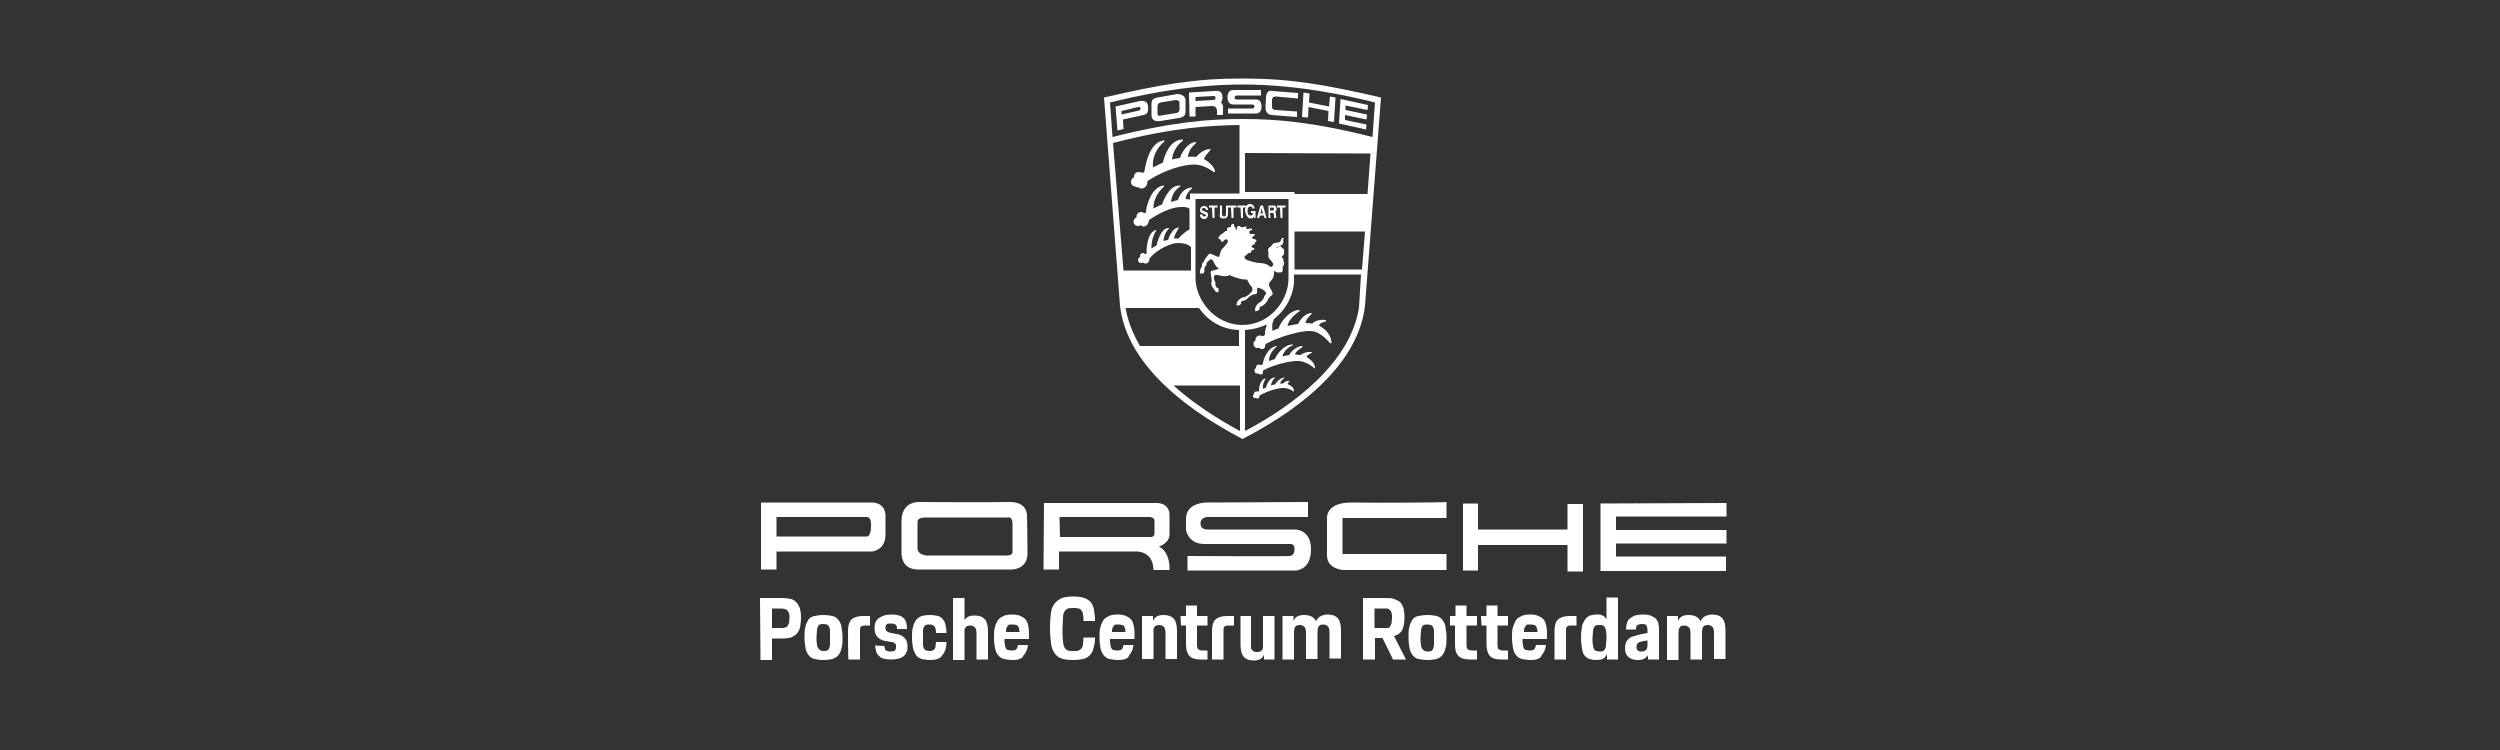 <?xml version="1.0" encoding="utf-8"?>
<!-- Generator: Adobe Illustrator 24.0.1, SVG Export Plug-In . SVG Version: 6.00 Build 0)  -->
<svg version="1.1" id="Layer_1" xmlns="http://www.w3.org/2000/svg" xmlns:xlink="http://www.w3.org/1999/xlink" x="0px" y="0px"
	 viewBox="0 0 500 150" style="enable-background:new 0 0 500 150;" xml:space="preserve">
<rect x="0" y="0" width="500" height="150" fill="#333333" stroke="none"/>
<style type="text/css">
	.st0{fill:#FFFFFF;}
	.st1{fill-rule:evenodd;clip-rule:evenodd;fill:#FFFFFF;}
</style>
<g>
	<g>
		<path class="st0" d="M320.1,100.7l0,13.5h25.1v-2.9h-22l0-2.6h22.1v-2.7h-22.1v-2.7l22.1,0v-2.7L320.1,100.7L320.1,100.7z
			 M292.6,100.7l0,13.4l3,0l0-5.1h17.9v5.3l3.1,0v-13.5h-3.1v5.1l-17.9,0l0-5.2L292.6,100.7L292.6,100.7z M211.9,103.4h17.9
			c1.1,0,1.1,0.7,1.1,0.7s0,1.6,0,2.5s-0.8,0.8-0.8,0.8h-18.1L211.9,103.4z M208.7,113.9h3.1v-3.6h15.3c0,0,3.5-0.3,3.6,3.7l3.2,0
			c0,0,0.3-3.4-2.1-4.7c0,0,2-0.6,2.1-2.3c0-1.7,0-4.3,0-4.3s-0.1-2.1-2.6-2.1c-2.5,0-22.5,0-22.5,0L208.7,113.9L208.7,113.9z
			 M155.3,103.4l18,0c0,0,1-0.2,0.9,1.8c0,2.3-0.9,2.1-0.9,2.1h-18L155.3,103.4L155.3,103.4z M152.2,100.5v13.4h3.1l0-3.6h19.1
			c0,0,2.7-0.2,2.7-3.4c0-2.9,0-3.9,0-3.9s0-2.5-2.8-2.5L152.2,100.5L152.2,100.5z M270.3,100.5c-5.1,0-4.9,3-4.9,3l0,7.6
			c0,2.7,3.2,2.9,3.2,2.9h20.7v-3.2l-20.8,0v-7.2l20.8,0l0-3.2C289.4,100.5,275.4,100.6,270.3,100.5 M183.5,109.6v-5.2
			c0,0-0.1-0.9,1.5-0.9l16.6,0c0,0,0.8-0.3,0.9,1.1c0,1.3,0,5.6,0,5.6s0.2,0.9-1.1,0.9h-16.1c0,0,0,0-0.1,0
			C184.9,111,183.5,110.9,183.5,109.6 M180.3,104.3v6.1c0,0-0.3,3.5,3.3,3.5c3.6,0,18.8,0,18.8,0s3,0,3.1-3.1c0-3-0.1-7.5-0.1-7.5
			s0.3-3-3.6-2.9s-17.9,0-17.9,0s-0.1,0-0.4,0C182.7,100.5,180.3,100.8,180.3,104.3 M242.3,100.5c0,0-5.1-0.5-5.1,3.3l0,2.2
			c0,0,0.4,2.8,3.7,2.8h17.1c0,0,1-0.1,0.9,1c0,1.1-0.5,1.3-0.9,1.4s-20.5,0-20.5,0v2.9h21.6c0,0,3.1,0,3.1-4.2s-3.3-4-3.4-4h-17.3
			c0,0-1.4,0.1-1.4-1.2c0-1.3,1.4-1.3,1.4-1.3l20.1,0l0-3L242.3,100.5z"/>
		<path class="st0" d="M152,119.6h4.5c0.6,0,1.2,0.1,1.7,0.2c0.4,0.1,0.9,0.4,1.1,0.7c0.3,0.3,0.5,0.7,0.7,1.2
			c0.1,0.5,0.2,1.1,0.2,1.8c0,0.8-0.1,1.4-0.2,2c-0.1,0.5-0.4,0.9-0.7,1.3c-0.3,0.3-0.7,0.5-1.1,0.7c-0.4,0.1-1,0.2-1.7,0.2h-2.1
			v4.3h-2.3L152,119.6L152,119.6z M154.4,121.7v3.9h1.8c0.3,0,0.6,0,0.8-0.1c0.2,0,0.4-0.1,0.5-0.3c0.1-0.1,0.2-0.4,0.3-0.6
			c0-0.3,0.1-0.6,0.1-1c0-0.4,0-0.7-0.1-0.9s-0.1-0.4-0.3-0.6c-0.1-0.1-0.3-0.2-0.5-0.3c-0.2,0-0.4-0.1-0.8-0.1L154.4,121.7
			L154.4,121.7z"/>
		<path class="st0" d="M164.7,132c-0.7,0-1.3-0.1-1.8-0.2c-0.5-0.1-0.9-0.4-1.2-0.8s-0.5-0.8-0.6-1.4c-0.1-0.6-0.2-1.3-0.2-2.1
			s0-1.6,0.2-2.2c0.1-0.6,0.4-1,0.6-1.4c0.3-0.4,0.7-0.6,1.2-0.7c0.5-0.1,1.1-0.2,1.8-0.2c0.7,0,1.3,0.1,1.8,0.2
			c0.5,0.1,0.9,0.4,1.2,0.8s0.5,0.8,0.6,1.4c0.1,0.6,0.2,1.3,0.2,2.1c0,0.9,0,1.6-0.2,2.1c-0.1,0.6-0.3,1-0.6,1.4
			c-0.3,0.4-0.7,0.6-1.2,0.8C166,131.9,165.4,132,164.7,132z M164.7,130.2c0.3,0,0.5,0,0.7-0.1c0.2,0,0.3-0.2,0.4-0.4
			c0.1-0.2,0.2-0.5,0.2-0.9c0-0.4,0-0.9,0-1.4c0-0.5,0-1,0-1.3s-0.1-0.6-0.2-0.8c-0.1-0.2-0.3-0.3-0.4-0.4c-0.2,0-0.4-0.1-0.7-0.1
			c-0.3,0-0.5,0-0.7,0.1c-0.2,0-0.3,0.2-0.4,0.4c-0.1,0.2-0.2,0.4-0.2,0.8s-0.1,0.8-0.1,1.3c0,0.6,0,1.1,0.1,1.4
			c0,0.4,0.1,0.6,0.2,0.8c0.1,0.2,0.3,0.3,0.4,0.4C164.2,130.2,164.4,130.2,164.7,130.2z"/>
		<path class="st0" d="M169.6,126.2c0-1,0.2-1.8,0.7-2.3c0.4-0.4,1.2-0.7,2.3-0.7h1.4v1.9H173c-0.4,0-0.6,0.1-0.8,0.2
			c-0.2,0.2-0.2,0.4-0.2,0.8v5.8h-2.3C169.6,131.8,169.6,126.2,169.6,126.2z"/>
		<path class="st0" d="M176.9,129.2c0,0.4,0.1,0.8,0.3,0.9c0.2,0.1,0.5,0.2,0.9,0.2c0.4,0,0.8-0.1,0.9-0.2c0.1-0.1,0.2-0.4,0.2-0.7
			c0-0.1,0-0.3,0-0.4c0-0.1-0.1-0.2-0.2-0.3s-0.2-0.1-0.3-0.2s-0.3-0.1-0.5-0.1l-1.1-0.2c-0.7-0.1-1.2-0.4-1.6-0.8
			c-0.4-0.4-0.6-1-0.6-1.8c0-0.9,0.3-1.6,0.9-2c0.6-0.4,1.3-0.7,2.4-0.7c1.2,0,2,0.2,2.5,0.7c0.5,0.4,0.7,1.2,0.7,2.2h-2
			c0-0.4-0.1-0.8-0.3-0.9c-0.2-0.1-0.4-0.2-0.9-0.2s-0.7,0-0.9,0.2s-0.2,0.3-0.2,0.7c0,0.3,0.1,0.5,0.2,0.6c0.1,0.1,0.4,0.3,0.9,0.4
			l1.1,0.2c0.8,0.1,1.3,0.4,1.7,0.9c0.4,0.4,0.5,1,0.5,1.7c0,0.4,0,0.7-0.2,1c-0.1,0.3-0.3,0.6-0.5,0.8c-0.3,0.2-0.6,0.4-1,0.5
			c-0.4,0.1-1,0.2-1.6,0.2c-0.7,0-1.2-0.1-1.6-0.2s-0.7-0.4-0.9-0.6c-0.2-0.2-0.4-0.5-0.5-0.9c-0.1-0.4-0.1-0.7-0.2-1.1L176.9,129.2
			L176.9,129.2z"/>
		<path class="st0" d="M186.1,132c-0.7,0-1.3-0.1-1.8-0.2c-0.4-0.2-0.9-0.4-1.1-0.8s-0.5-0.8-0.6-1.4c-0.1-0.6-0.2-1.3-0.2-2.1
			s0-1.5,0.2-2.1c0.1-0.6,0.4-1,0.6-1.4c0.3-0.4,0.7-0.6,1.1-0.8c0.4-0.1,1-0.2,1.7-0.2c0.6,0,1.2,0.1,1.6,0.2
			c0.4,0.1,0.8,0.4,1,0.7c0.3,0.3,0.4,0.7,0.5,1.1c0.1,0.4,0.2,1,0.2,1.6h-2.1c0-0.3,0-0.6-0.1-0.8c0-0.2-0.1-0.4-0.2-0.5
			c-0.1-0.1-0.2-0.2-0.4-0.3s-0.4-0.1-0.6-0.1c-0.3,0-0.5,0-0.7,0.1c-0.2,0-0.3,0.2-0.4,0.4c-0.1,0.2-0.2,0.4-0.2,0.8
			c0,0.4,0,0.8,0,1.3c0,0.6,0,1,0,1.4c0,0.4,0.1,0.6,0.2,0.8c0.1,0.2,0.2,0.3,0.4,0.4c0.2,0,0.4,0.1,0.7,0.1c0.2,0,0.4,0,0.6-0.1
			s0.3-0.1,0.4-0.3c0.1-0.1,0.2-0.3,0.2-0.5c0-0.2,0.1-0.5,0.1-0.9h2.1c0,1.3-0.4,2.2-0.9,2.7C188.1,131.7,187.2,132,186.1,132z"/>
		<path class="st0" d="M190.6,119.6h2.3v4.4c0.4-0.6,1-0.9,2-0.9c1,0,1.7,0.3,2.1,0.8c0.4,0.5,0.6,1.3,0.6,2.4v5.6h-2.3v-5.1
			c0-0.7-0.1-1.1-0.3-1.3s-0.5-0.4-0.9-0.4c-0.2,0-0.4,0-0.6,0.1c-0.1,0-0.3,0.1-0.4,0.3c-0.1,0.1-0.2,0.3-0.2,0.5
			c0,0.2,0,0.5,0,0.8v5.2h-2.3V119.6z"/>
		<path class="st0" d="M202.6,132c-0.7,0-1.3-0.1-1.8-0.2c-0.5-0.1-0.9-0.4-1.2-0.8c-0.3-0.4-0.5-0.8-0.6-1.4
			c-0.1-0.5-0.2-1.3-0.2-2.1s0-1.5,0.2-2.1c0.1-0.6,0.4-1,0.6-1.4c0.3-0.4,0.7-0.6,1.1-0.8s1-0.3,1.7-0.3c0.7,0,1.3,0.1,1.7,0.3
			c0.4,0.2,0.8,0.4,1.1,0.8c0.3,0.4,0.4,0.9,0.5,1.4c0.1,0.6,0.1,1.2,0.1,2v0.4h-4.9c0,0.5,0,0.9,0.1,1.2c0,0.3,0.1,0.5,0.2,0.7
			c0.1,0.2,0.3,0.3,0.4,0.3c0.2,0,0.4,0.1,0.7,0.1c0.4,0,0.8-0.1,0.9-0.2c0.2-0.1,0.3-0.4,0.4-0.9h2c-0.1,0.9-0.4,1.5-0.9,2.1
			C204.5,131.7,203.7,132,202.6,132z M202.5,124.9c-0.2,0-0.4,0-0.5,0c-0.2,0-0.3,0.1-0.4,0.2c-0.1,0.1-0.2,0.3-0.3,0.5
			c-0.1,0.2-0.1,0.5-0.1,0.8h2.7c0-0.6-0.2-1.1-0.4-1.3C203.3,125,203,124.9,202.5,124.9z"/>
		<path class="st0" d="M214.6,132c-0.9,0-1.8-0.1-2.3-0.3c-0.6-0.2-1.1-0.6-1.4-1.1c-0.4-0.5-0.6-1.2-0.7-2c-0.1-0.8-0.2-1.8-0.2-3
			c0-1.3,0.1-2.3,0.2-3.1c0.1-0.8,0.4-1.4,0.8-1.9c0.4-0.4,0.9-0.8,1.4-1c0.6-0.2,1.3-0.3,2.3-0.3c0.9,0,1.6,0.1,2.2,0.3
			c0.5,0.2,1,0.5,1.3,0.9c0.3,0.4,0.5,0.9,0.6,1.5c0.1,0.6,0.2,1.3,0.2,2.2h-2.3c0-0.5,0-0.9-0.1-1.3c0-0.4-0.2-0.6-0.3-0.8
			c-0.1-0.2-0.4-0.4-0.6-0.4c-0.3-0.1-0.6-0.1-0.9-0.1c-0.5,0-0.9,0-1.2,0.1c-0.3,0.1-0.5,0.3-0.7,0.6c-0.2,0.3-0.3,0.7-0.3,1.3
			c0,0.5-0.1,1.3-0.1,2.2c0,1,0,1.8,0.1,2.4c0,0.6,0.2,1,0.3,1.3c0.2,0.3,0.4,0.5,0.7,0.6c0.3,0.1,0.7,0.1,1.2,0.1
			c0.4,0,0.7,0,0.9-0.1c0.2-0.1,0.4-0.2,0.6-0.4c0.1-0.2,0.3-0.5,0.3-0.9s0.1-0.8,0.1-1.3h2.3c0,0.8-0.1,1.5-0.3,2.1
			c-0.1,0.6-0.4,1.1-0.7,1.4c-0.3,0.4-0.8,0.6-1.3,0.8C216.1,131.9,215.5,132,214.6,132z"/>
		<path class="st0" d="M223.7,132c-0.7,0-1.3-0.1-1.8-0.2s-0.9-0.4-1.2-0.8c-0.3-0.4-0.5-0.8-0.6-1.4c-0.1-0.5-0.2-1.3-0.2-2.1
			s0-1.5,0.2-2.1c0.1-0.6,0.4-1,0.6-1.4c0.3-0.4,0.7-0.6,1.1-0.8s1-0.3,1.7-0.3s1.3,0.1,1.7,0.3c0.4,0.2,0.8,0.4,1.1,0.8
			c0.3,0.4,0.4,0.9,0.5,1.4c0.1,0.6,0.1,1.2,0.1,2v0.4h-4.9c0,0.5,0,0.9,0.1,1.2c0,0.3,0.1,0.5,0.2,0.7c0.1,0.2,0.3,0.3,0.4,0.3
			c0.2,0,0.4,0.1,0.7,0.1c0.4,0,0.8-0.1,0.9-0.2c0.2-0.1,0.3-0.4,0.4-0.9h2c-0.1,0.9-0.4,1.5-0.9,2.1
			C225.7,131.7,224.8,132,223.7,132z M223.7,124.9c-0.2,0-0.4,0-0.5,0c-0.2,0-0.3,0.1-0.4,0.2c-0.1,0.1-0.2,0.3-0.3,0.5
			c-0.1,0.2-0.1,0.5-0.1,0.8h2.7c0-0.6-0.2-1.1-0.4-1.3C224.4,125,224.1,124.9,223.7,124.9z"/>
		<path class="st0" d="M228.4,123.2h2.2v1c0.3-0.8,1-1.2,2.1-1.2c1,0,1.7,0.3,2.1,0.8c0.4,0.5,0.6,1.3,0.6,2.4v5.6h-2.3v-5.1
			c0-0.7-0.1-1.1-0.3-1.3s-0.5-0.4-0.9-0.4c-0.2,0-0.4,0-0.6,0.1c-0.1,0-0.3,0.1-0.4,0.3c-0.1,0.1-0.2,0.3-0.2,0.5
			c0,0.2,0,0.5,0,0.8v5.1h-2.3V123.2z"/>
		<path class="st0" d="M236.1,123.2h1.1v-2.1h2.2v2.1h2.1v1.9h-2.1v3.9c0,0.4,0.1,0.8,0.3,0.9c0.2,0.1,0.4,0.2,0.9,0.2h0.9v1.8h-1.3
			c-1.1,0-1.8-0.2-2.3-0.7c-0.4-0.4-0.7-1.2-0.7-2.3v-3.8h-1L236.1,123.2L236.1,123.2z"/>
		<path class="st0" d="M242.4,126.2c0-1,0.2-1.8,0.7-2.3c0.4-0.4,1.2-0.7,2.3-0.7h1.4v1.9h-1.1c-0.4,0-0.6,0.1-0.8,0.2
			c-0.2,0.2-0.2,0.4-0.2,0.8v5.8h-2.3V126.2z"/>
		<path class="st0" d="M247.9,123.2h2.3v5.4c0,0.4,0,0.6,0,0.9c0,0.2,0.1,0.4,0.2,0.5c0.1,0.1,0.2,0.2,0.4,0.3s0.4,0.1,0.6,0.1
			c0.2,0,0.4,0,0.6-0.1c0.1,0,0.3-0.1,0.4-0.3c0.1-0.1,0.2-0.3,0.2-0.5c0-0.2,0-0.5,0-0.9v-5.4h2.3v8.7h-2.1v-1
			c-0.1,0.4-0.4,0.7-0.7,0.9c-0.4,0.2-0.8,0.3-1.3,0.3c-1,0-1.7-0.3-2.1-0.8c-0.4-0.5-0.6-1.3-0.6-2.4V123.2z"/>
		<path class="st0" d="M256.5,123.2h2.2v1c0.3-0.8,1-1.2,2.1-1.2c0.6,0,1.1,0.1,1.5,0.3c0.4,0.2,0.7,0.5,0.9,1
			c0.1-0.4,0.4-0.7,0.8-1c0.4-0.2,0.9-0.4,1.5-0.4c1,0,1.7,0.3,2.1,0.8s0.6,1.3,0.6,2.4v5.6h-2.3v-5.1c0-0.7-0.1-1.1-0.3-1.3
			s-0.5-0.4-0.9-0.4c-0.4,0-0.8,0.1-0.9,0.3c-0.2,0.2-0.3,0.6-0.3,1.3v5.3h-2.3v-5.1c0-0.7-0.1-1.1-0.3-1.3
			c-0.2-0.2-0.5-0.4-0.9-0.4c-0.4,0-0.8,0.1-0.9,0.3c-0.2,0.2-0.3,0.6-0.3,1.3v5.3h-2.3L256.5,123.2L256.5,123.2z"/>
		<path class="st0" d="M272.6,119.6h4.5c0.6,0,1.2,0,1.7,0.2c0.4,0.1,0.9,0.4,1.2,0.6c0.3,0.3,0.5,0.7,0.7,1.2
			c0.1,0.5,0.2,1.1,0.2,1.9c0,1.1-0.2,2-0.5,2.6c-0.4,0.6-0.9,0.9-1.6,1.1l2.4,4.7h-2.6l-2.1-4.3h-1.5v4.3h-2.4L272.6,119.6
			L272.6,119.6z M274.9,121.7v3.9h1.8c0.3,0,0.5,0,0.8,0s0.4-0.1,0.5-0.3c0.1-0.1,0.2-0.4,0.3-0.6c0-0.3,0.1-0.6,0.1-1.1
			c0-0.4,0-0.8-0.1-1c0-0.2-0.1-0.4-0.3-0.6c-0.1-0.1-0.3-0.2-0.5-0.3c-0.2,0-0.5,0-0.8,0L274.9,121.7L274.9,121.7z"/>
		<path class="st0" d="M285.5,132c-0.7,0-1.3-0.1-1.8-0.2c-0.5-0.1-0.9-0.4-1.2-0.8s-0.5-0.8-0.6-1.4c-0.1-0.6-0.2-1.3-0.2-2.1
			c0-0.9,0-1.6,0.2-2.2c0.1-0.6,0.4-1,0.6-1.4c0.3-0.4,0.7-0.6,1.2-0.7c0.5-0.1,1.1-0.2,1.8-0.2c0.7,0,1.3,0.1,1.8,0.2
			c0.5,0.1,0.9,0.4,1.2,0.8c0.3,0.4,0.5,0.8,0.6,1.4c0.1,0.6,0.2,1.3,0.2,2.1c0,0.9,0,1.6-0.2,2.1c-0.1,0.6-0.3,1-0.6,1.4
			c-0.3,0.4-0.7,0.6-1.2,0.8C286.8,131.9,286.2,132,285.5,132z M285.5,130.3c0.3,0,0.5,0,0.7-0.1c0.2,0,0.3-0.2,0.4-0.4
			c0.1-0.2,0.2-0.5,0.2-0.9c0-0.4,0-0.9,0-1.4c0-0.5,0-1,0-1.3c0-0.3-0.1-0.6-0.2-0.8c-0.1-0.2-0.3-0.3-0.4-0.4
			c-0.2,0-0.4-0.1-0.7-0.1c-0.3,0-0.5,0-0.7,0.1c-0.2,0-0.3,0.2-0.4,0.4c-0.1,0.2-0.2,0.4-0.2,0.8c0,0.3-0.1,0.8-0.1,1.3
			c0,0.6,0,1.1,0.1,1.4c0,0.4,0.1,0.6,0.2,0.8c0.1,0.2,0.3,0.3,0.4,0.4C285,130.2,285.2,130.3,285.5,130.3z"/>
		<path class="st0" d="M290,123.2h1.1v-2.1h2.2v2.1h2.1v1.9h-2.1v3.9c0,0.4,0.1,0.8,0.3,0.9c0.2,0.1,0.4,0.2,0.9,0.2h0.9v1.8H294
			c-1.1,0-1.8-0.2-2.3-0.7s-0.7-1.2-0.7-2.3v-3.8h-1L290,123.2L290,123.2z"/>
		<path class="st0" d="M296.2,123.2h1.1v-2.1h2.2v2.1h2.1v1.9h-2.1v3.9c0,0.4,0.1,0.8,0.3,0.9c0.2,0.1,0.4,0.2,0.9,0.2h0.9v1.8h-1.3
			c-1.1,0-1.8-0.2-2.3-0.7c-0.4-0.4-0.7-1.2-0.7-2.3v-3.8h-1L296.2,123.2L296.2,123.2z"/>
		<path class="st0" d="M306.2,132c-0.7,0-1.3-0.1-1.8-0.2c-0.5-0.1-0.9-0.4-1.2-0.8c-0.3-0.4-0.5-0.8-0.6-1.4
			c-0.1-0.6-0.2-1.3-0.2-2.1c0-0.8,0-1.5,0.2-2.1s0.4-1,0.6-1.4c0.3-0.4,0.7-0.6,1.1-0.8c0.4-0.2,1-0.3,1.7-0.3s1.3,0.1,1.7,0.3
			c0.4,0.2,0.8,0.4,1.1,0.8s0.4,0.9,0.5,1.4c0.1,0.6,0.1,1.2,0.1,2v0.4h-4.9c0,0.5,0,0.9,0.1,1.2c0,0.3,0.1,0.5,0.2,0.7
			c0.1,0.2,0.3,0.3,0.4,0.3s0.4,0.1,0.7,0.1c0.4,0,0.8-0.1,0.9-0.2s0.3-0.4,0.4-0.9h2c-0.1,0.9-0.4,1.5-0.9,2.1
			C308.1,131.7,307.3,132,306.2,132z M306.1,124.9c-0.2,0-0.4,0-0.5,0c-0.2,0-0.3,0.1-0.4,0.2c-0.1,0.1-0.2,0.3-0.3,0.5
			c-0.1,0.2-0.1,0.5-0.1,0.8h2.7c0-0.6-0.2-1.1-0.4-1.3C306.9,125,306.6,124.9,306.1,124.9z"/>
		<path class="st0" d="M310.9,126.2c0-1.1,0.2-1.8,0.7-2.3c0.4-0.4,1.2-0.7,2.3-0.7h1.4v1.9h-1.1c-0.4,0-0.6,0.1-0.8,0.2
			c-0.2,0.2-0.2,0.4-0.2,0.8v5.8h-2.3L310.9,126.2L310.9,126.2z"/>
		<path class="st0" d="M319.3,132c-0.6,0-1-0.1-1.4-0.2c-0.4-0.1-0.7-0.4-1-0.7c-0.3-0.4-0.4-0.8-0.5-1.4c-0.1-0.6-0.2-1.3-0.2-2.2
			s0.1-1.6,0.2-2.2c0.1-0.6,0.4-1,0.6-1.4c0.3-0.4,0.6-0.6,1-0.8c0.4-0.1,0.9-0.2,1.4-0.2c0.4,0,0.8,0,1.1,0.2
			c0.3,0.1,0.6,0.4,0.8,0.8v-4.4h2.3v12.4h-2.2v-1.1c-0.2,0.5-0.5,0.8-0.9,1C320.3,131.9,319.8,132,319.3,132z M319.9,130.3
			c0.3,0,0.5,0,0.7-0.1s0.3-0.2,0.4-0.4c0.1-0.2,0.2-0.4,0.2-0.8c0-0.4,0.1-0.9,0.1-1.4c0-0.5,0-1-0.1-1.3c0-0.3-0.1-0.6-0.2-0.8
			c-0.1-0.2-0.3-0.3-0.4-0.4s-0.4-0.1-0.7-0.1c-0.3,0-0.5,0-0.7,0.1c-0.2,0-0.3,0.2-0.4,0.4c-0.1,0.2-0.2,0.4-0.2,0.8
			c0,0.3-0.1,0.8-0.1,1.3c0,0.6,0,1.1,0.1,1.4c0,0.4,0.1,0.6,0.2,0.8c0.1,0.2,0.2,0.3,0.4,0.4C319.4,130.2,319.6,130.3,319.9,130.3z
			"/>
		<path class="st0" d="M325,129.6c0-0.4,0.1-0.8,0.2-1.1c0.1-0.3,0.4-0.6,0.6-0.8s0.6-0.4,1.1-0.5c0.4-0.1,0.9-0.3,1.5-0.4l1.1-0.2
			v-0.4c0-0.5-0.1-0.9-0.2-1.1c-0.1-0.2-0.4-0.3-0.9-0.3c-0.4,0-0.7,0.1-0.9,0.2c-0.2,0.1-0.3,0.4-0.3,0.9h-2c0-0.5,0.1-0.9,0.2-1.3
			c0.1-0.4,0.3-0.7,0.6-0.9c0.3-0.3,0.6-0.4,1-0.6c0.4-0.1,0.9-0.2,1.6-0.2c0.7,0,1.3,0.1,1.7,0.3c0.4,0.2,0.8,0.4,1,0.7
			c0.2,0.3,0.4,0.6,0.4,1c0.1,0.4,0.1,0.8,0.1,1.2v5.8h-2.2V131c-0.1,0.3-0.4,0.5-0.7,0.7s-0.8,0.3-1.3,0.3c-0.8,0-1.5-0.2-1.9-0.6
			C325.2,131,325,130.4,325,129.6z M329.5,128.1l-0.7,0.1c-0.6,0.1-1,0.2-1.2,0.4c-0.2,0.2-0.3,0.4-0.3,0.8c0,0.6,0.3,0.9,1,0.9
			c0.4,0,0.7-0.1,0.9-0.3c0.2-0.2,0.3-0.5,0.3-1.1V128.1z"/>
		<path class="st0" d="M333.4,123.2h2.2v1c0.3-0.8,1-1.2,2.1-1.2c0.6,0,1.1,0.1,1.5,0.3c0.4,0.2,0.7,0.5,0.9,1
			c0.1-0.4,0.4-0.7,0.8-1c0.4-0.2,0.9-0.4,1.5-0.4c1,0,1.7,0.3,2.1,0.8s0.6,1.3,0.6,2.4v5.7h-2.3v-5.1c0-0.7-0.1-1.1-0.3-1.3
			c-0.2-0.2-0.5-0.4-0.9-0.4c-0.4,0-0.8,0.1-0.9,0.3c-0.2,0.2-0.3,0.6-0.3,1.3v5.3h-2.3v-5.1c0-0.7-0.1-1.1-0.3-1.3
			c-0.2-0.2-0.5-0.4-0.9-0.4c-0.4,0-0.8,0.1-0.9,0.3c-0.2,0.2-0.3,0.6-0.3,1.3v5.3h-2.3L333.4,123.2L333.4,123.2z"/>
	</g>
	<path class="st1" d="M254,42.6h0.4c0.4,0,0.4,0.2,0.4,0.6c0,0.2,0,0.3,0,0.4h0.5c0-0.1-0.1-0.1-0.1-0.5c0-0.5,0-0.5-0.2-0.7
		c0.2-0.1,0.3-0.3,0.3-0.6s-0.1-0.4-0.2-0.6c-0.1-0.1-0.2-0.1-0.5-0.1h-0.9v2.5h0.4L254,42.6L254,42.6z M254,41.5h0.4
		c0.3,0,0.4,0.1,0.4,0.3c0,0.2-0.1,0.3-0.4,0.3H254V41.5z M252,43.1h0.8l0.1,0.5h0.4l-0.7-2.5h-0.5l-0.7,2.5h0.4L252,43.1z
		 M252.3,41.7l0.3,1h-0.5L252.3,41.7z M227.6,37.4c0.2,0.2,0.4,0.3,0.7,0.3c0.5,0,1.2-0.4,1.2-1.5c3.5-2.3,7.3-3.3,9.3-3.3
		s3.6,1.3,3.8,1.4c0.2,0.2,0.4,0.2,0.4-0.1c-0.2-1.1-1.7-2.1-2.2-2.4c0.2-0.7,1.1-1.5,1.2-1.7s0.2-0.3,0-0.3
		c-1.5,0.1-2.5,1.3-2.8,1.6c-0.2-0.1-1.2-0.1-1.6,0c0-1.4,1.4-2.6,1.5-2.7c0.1-0.1,0.2-0.3,0-0.3c-1.9,0.2-3,2.7-3.1,3.2
		c-0.2,0-1.3,0.2-1.6,0.3c0.2-2.2,1.8-3.5,2-3.6c0.2-0.1,0.3-0.4,0-0.4c-2.6,0.1-3.7,3.8-3.8,4.6c-0.4,0.2-1.7,0.8-2,1
		c-0.3-3.1,2-5,2.2-5.1c0.1-0.1,0.2-0.4-0.1-0.3c-3,0.4-3.7,5.5-3.8,6.1c-0.1,0.5-0.5,0.3-0.7,0.3c-0.1-0.1-0.3-0.1-0.5-0.1
		c-0.5,0-0.9,0.4-0.9,0.9c0,0.1,0,0.1,0,0.2c-0.4,0.1-0.6,0.5-0.6,0.9c0,0.5,0.4,0.9,0.9,0.9C227.2,37.5,227.4,37.5,227.6,37.4z
		 M256.1,43.6h0.4v-2.1h0.6v-0.4h-1.7v0.4h0.6L256.1,43.6L256.1,43.6z M250.2,43.7c0.3,0,0.4-0.1,0.6-0.4l0,0.3h0.3v-1.4h-0.9v0.4
		h0.4c0,0.4-0.2,0.5-0.5,0.5c-0.4,0-0.6-0.3-0.6-0.9s0.2-0.9,0.6-0.9c0.2,0,0.4,0.1,0.4,0.4h0.4c0-0.5-0.4-0.9-0.9-0.9
		c-0.6,0-1,0.5-1,1.3C249.2,43.2,249.6,43.7,250.2,43.7z M240.9,43.3c-0.3,0-0.4-0.1-0.4-0.4H240c0,0.2,0,0.4,0.1,0.5
		c0.1,0.2,0.4,0.4,0.7,0.4c0.3,0,0.4,0,0.5-0.2c0.2-0.1,0.3-0.4,0.3-0.6c0-0.4-0.1-0.5-0.4-0.6l-0.7-0.3c-0.1,0-0.1-0.1-0.1-0.2
		c0-0.2,0.1-0.3,0.4-0.3c0.2,0,0.4,0.1,0.4,0.4h0.4c0-0.5-0.3-0.8-0.8-0.8c-0.4,0-0.8,0.3-0.8,0.8c0,0.3,0.1,0.5,0.4,0.6l0.6,0.3
		c0.1,0,0.2,0.1,0.2,0.2C241.3,43.1,241.1,43.3,240.9,43.3z M257.5,76.8c0.1-0.3,0.4-0.5,0.4-0.5s0.1-0.1,0-0.1
		c-0.8-0.1-1.2,0.4-1.3,0.5c-0.1,0-0.4,0-0.6,0c0.1-0.4,0.5-0.9,0.9-1.1c0,0,0.1-0.1,0-0.1c-0.9,0-1.8,1.2-1.9,1.4
		c-0.2,0-0.6,0.1-0.8,0.2c0.1-0.9,0.7-1.5,0.8-1.5s0.1-0.1,0-0.1c-1.3,0-1.7,1.7-1.8,2c-0.2,0.1-0.5,0.2-0.6,0.3
		c-0.2-1.1,0.6-2.1,0.5-2c0,0,0.1-0.2,0-0.1c-1.2,0.2-1.3,2.2-1.3,2.4c0,0.2-0.3,0.3-0.4,0.2s-0.1,0-0.2,0c-0.2,0-0.4,0.2-0.4,0.4
		c0,0,0,0,0,0.1c-0.1,0-0.2,0.2-0.2,0.4c0,0.2,0.1,0.4,0.4,0.4c0.1,0,0.2,0,0.2,0c0.1,0.1,0.2,0.1,0.3,0.1c0.2,0,0.4-0.1,0.4-0.6
		c1.6-0.9,3.6-1.5,4.7-1.5c1.2,0,2,0.6,2.1,0.7c0.1,0.1,0.2,0.1,0.1,0C258.8,77.6,258.4,77.2,257.5,76.8z M255.2,54.4
		c0.4,0.2,1.3,0.1,1.3-0.1s0.1-0.7,0-0.9c0.2-0.2,0.4-0.7,0.3-0.9c-0.1-0.2-0.2-0.5-0.1-0.8c-0.2,0-0.5-0.2-0.3-0.4
		c0.2-0.1,0.5-0.5,0.4-1c0-0.3,0.1-0.7-0.4-0.6c0-0.2-0.2-0.8-0.9-0.2c-0.1,0.1-0.3-0.1-0.1-0.1c0.2,0,1.1-0.4,1.2-0.7
		c0.1-0.3,0.1-0.4,0-0.6c0.1-0.1,0.1-0.4,0.1-0.5c-0.1-0.1-0.4-0.1-0.5,0.4c-0.2,0.4-0.1,0.4-0.6,0.5s-0.9,0-1.2,0.5
		c-0.1,0.1-0.1,0.3-0.4,0.4c-0.2,0.1-0.4,0.4-0.4,0.5c0,0.2,0.1,0.5,0.1,0.8c0,0.2-0.2,0.8,0.4,1.3c0.3,0.4,0.8,0.8,0.4,1.2
		c-0.4,0.4-0.7,0-0.9-0.2c-0.3-0.2-1.1-0.4-1.7-0.4c-0.5,0-2.4-0.4-2.8-0.8c-0.4-0.4-0.2-0.5,0-0.7c0.1-0.1,0.3-0.1,0.4-0.3
		s0.2-0.2,0.4-0.2c0.1,0,0.3,0,0.4-0.4c0.1-0.3,0.3-0.2,0.4-0.2c0.1,0,0.3-0.4,0-0.4c-0.3-0.1-0.4-0.2-0.4-0.3
		c0-0.1,0.2-0.3,0.4-0.4c0.3,0,0.3-0.2,0.3-0.3c0-0.1,0-0.2,0.2-0.3c0.2-0.1,0.1-0.3-0.1-0.4c-0.3-0.1-0.7-0.2-0.7-0.3
		c0-0.1,0.2-0.4,0.4-0.4c0.2-0.1,0.3-0.4-0.1-0.4c-0.4,0-0.7,0.1-0.8-0.2c-0.1-0.3-0.1-0.4,0.4-0.6c0.2,0,0.2-0.3-0.1-0.3
		c-0.4,0-0.8,0.2-0.9,0.1c-0.1-0.1-0.1-0.2,0-0.3c0.1,0,0.1-0.2-0.1-0.2c-0.2,0-0.9,0.3-1,0.1c-0.2-0.2-0.4-0.3-0.7-0.1
		c-0.2,0.1-0.2,0.4-0.1,0.4c0.1,0.1,0,0.3-0.2,0.2c-0.1-0.1-0.1-0.2-0.1-0.3c0,0-0.1-0.2-0.2-0.3s-0.1-0.3-0.1-0.4s-0.1-0.2-0.3-0.1
		c-0.2,0.1-0.4,0.3-0.3,0.6c-0.2,0-0.8,0.1-0.8,0.3c0,0.2,0.1,0.4,0,0.4c0,0.1-0.2,0.1-0.3,0.1c-0.3,0.3-0.8,0.6-0.9,0.7
		c-0.1,0.1-0.2,0.2-0.4,0.4c-0.1,0.2-0.2,0.4-0.1,0.4c0.2,0.3,0.4,0.1,0.4,0.2c0.1,0.1,0.1,0.2,0.1,0.3s0.2,0.3,0.5,0
		c0.3-0.3,0.5-0.5,0.8-0.2c0.2,0.3,0,0.4-0.1,0.7c-0.2,0.2-0.7,0.9-0.9,1c-0.2,0.2-0.4,0.6-0.5,1.1c-0.1,0.4-0.2,0.5-0.3,0.6
		c-0.4-0.1-0.9-0.4-1.2-0.5c-0.2-0.1-0.5-0.3-0.8,0c-0.1,0.1-0.8,1-0.9,1.3c-0.1,0.4-0.4,0.2-0.4,0.9c0,0.2-0.2,0.4-0.3,0.7
		c0,0.1-0.3,0.8,0,0.9c0.3,0.1,0.6,0,0.7-0.2c0.1-0.2,0.1-0.7,0.1-0.9c0.1-0.3,0.4-0.6,0.4-0.7c0-0.1,0-0.3,0.1-0.4
		c0.1-0.1,0.4-0.4,0.5-0.5c0.1-0.1,0.4-0.3,0.7,0.1c0.2,0.4,0.5,1.3,1.2,1.6c-0.3,0.1-0.9,0.4-1.2,0.4s-0.6,0.1-0.4,0.9
		c0.1,0.8,0.2,1.2,0.1,1.4s-0.1,0.8,0.4,1.3l0.4,0.6c0.2,0.1,0.6,0.3,0.6,0c0-0.4,0.1-0.7-0.2-0.7c-0.1,0-0.4-0.3-0.4-0.6
		s0-0.6-0.2-0.9c-0.1-0.3-0.2-0.5-0.1-0.8c0.1-0.3,0.3-0.4,0.7-0.3c0.4,0.1,1.9,0.5,2.4,0c0.3,0.2,2.3,1,3.5,0.9
		c0.2,0.4,0.6,1.2,0.9,1.4c0.2,0.2,0.3,0.9-0.1,1.2c-0.2,0.2-0.8,0.8-1.3,0.9s-0.7,0.2-0.9,0.4c-0.2,0.2-0.4,0.2-0.5,0.5
		c-0.1,0.3-0.4,0.8,0,0.8c0.5,0,0.6-0.2,0.7-0.4c0-0.1,0-0.4,0.2-0.5c0.2,0,0.8-0.1,1.2-0.6c0.4-0.5,1.2-0.8,1.5-0.8
		c0.3,0,0.4-0.4,0.3-0.5c0-0.1,0-0.5,0.1-0.8c0.3,0.1,1.2,0.3,1.6,0.9c0.1,0.1,0.1,0.2,0.1,0.4c-0.1,0.2-0.4,0.4-0.4,0.6
		s-0.2,0.5-0.6,0.9c-0.4,0.3-0.8,0.5-0.9,0.8c-0.2,0.3-0.3,0.6-0.3,0.9c0,0.4,0.1,0.2,0.3,0.2c0.2,0,0.6-0.2,0.6-0.4
		s-0.1-0.4,0.3-0.5c0.4-0.1,1-0.7,1.2-1c0.1-0.3,0.5-1,0.9-1.2c0.3-0.2,0.3-0.4,0.1-0.8c-0.1-0.3-0.7-1-0.6-1.5
		c0.1-0.5,0.7-0.8,0.9-1.5c0.2-0.8,0.1-1.1,0-1.3C254.7,54.1,254.8,54.2,255.2,54.4z M261.3,71.4c0.1-0.4,0.8-0.7,1-0.8
		c0.1,0,0.1-0.2,0-0.2c-1.1-0.1-2,0.4-2.2,0.6c-0.1,0-0.9-0.1-1.1-0.1c0.1-0.6,1-1.1,1.5-1.5c-0.1,0,0.1-0.2,0-0.2
		c-1.3,0-2.6,1.4-2.6,1.8c-0.1,0-1.2,0.2-1.4,0.3c0.2-1.3,1.8-2.2,2-2.2c0.1-0.1,0.2-0.2,0-0.2c-1.9,0-3.4,2.4-3.5,2.9
		c-0.3,0.1-0.9,0.3-1.2,0.4c-0.1-1.6,1.6-3,1.5-2.8c0.1-0.1,0.1-0.2,0-0.2c-1.9,0.3-2.7,3-2.7,3.4c0,0.4-0.4,0.4-0.5,0.4
		c-0.1,0-0.2-0.1-0.3-0.1c-0.4,0-0.6,0.3-0.6,0.6c0,0,0,0.1,0,0.1c-0.2,0.1-0.3,0.3-0.3,0.5c0,0.4,0.2,0.6,0.5,0.6
		c0.1,0,0.2,0,0.3,0c0.1,0.1,0.3,0.2,0.4,0.2c0.4,0,0.5-0.1,0.5-0.8c2.2-1.2,5.6-2,7.1-1.9c1.7,0.1,3,1.3,3.1,1.4
		c0.1,0.1,0.2,0.1,0.2,0C263,72.9,262.5,72.1,261.3,71.4z M248.5,15.7c-9.6,0-16.4,1.2-27.7,3.8l3.1,40.3
		c0.5,11.6,11.4,21.1,24.6,28c13.2-6.8,24.1-16.4,24.6-28l3.1-40.3C264.9,16.9,258.1,15.7,248.5,15.7z M222.6,28.6
		c12.3-3.2,19.8-3.5,25.3-3.6v13.7H238v1.2c-0.3,0-0.7-0.1-0.9-0.1c0.2-1.3,1.1-1.9,1.2-2c0.1-0.1,0.2-0.3,0-0.3
		c-1.8,0.1-2.6,2-2.7,2.5c-0.1,0-1.1,0.3-1.4,0.4c0.2-2,1.5-2.9,1.7-3c0.2-0.1,0.3-0.3,0-0.3c-2.2,0-3.3,3.3-3.5,3.8
		c-0.4,0.1-1.3,0.6-1.7,0.8c-0.1-2.5,1.9-4.2,2-4.3c0.1-0.1,0.2-0.4,0-0.3c-2.7,0.4-3.5,4.7-3.5,5.2c0,0.5-0.5,0.3-0.6,0.2
		c-0.1-0.1-0.3-0.1-0.4-0.1c-0.5,0-0.9,0.4-0.9,0.9c0,0.1,0,0.1,0,0.2c-0.3,0.1-0.6,0.4-0.6,0.8c0,0.5,0.4,0.9,0.9,0.9
		c0.2,0,0.4,0,0.5-0.2c0.2,0.2,0.4,0.3,0.6,0.3c0.5,0,1-0.4,1.1-1.3c3.1-2.1,5.4-2.7,6.8-2.6c0.9,0,1.2,0.2,1.3,0.4v4.1
		c-0.9,0.4-2.1,1.6-2.2,1.8c-0.2,0-0.7,0-0.9,0c0.1-0.9,0.9-1.9,0.9-2c0.1-0.1,0.1-0.2,0-0.2c-1.3,0.1-2,2.2-2.1,2.5
		c-0.1,0-0.7,0.1-0.9,0.2c0.1-1.5,0.9-2.3,1-2.4c0.1-0.1,0.2-0.2,0-0.2c-1.6,0-2.3,3.1-2.4,3.5c-0.3,0.1-0.8,0.5-1,0.6
		c-0.1-1.9,0.8-3.4,0.9-3.5c0.1-0.1,0.2-0.3,0-0.2c-1.9,0.5-1.9,4.2-1.9,4.6c0,0.4-0.3,0.2-0.4,0.1c-0.1,0-0.2-0.1-0.3-0.1
		c-0.4,0-0.6,0.3-0.6,0.6c0,0,0,0.1,0,0.2c-0.2,0.1-0.4,0.4-0.4,0.6c0,0.4,0.3,0.6,0.6,0.6c0.1,0,0.3,0,0.4-0.1
		c0.1,0.1,0.3,0.2,0.5,0.2c0.4,0,0.8-0.3,0.8-1c1.7-2.1,4.6-3.1,5.6-3.1c1.8,0,2.3,0.5,2.7,0.8v4.7h-13.5L222.6,28.6z M228,69.2
		c-1.4-2.4-2.4-4.9-2.9-7.6h14.7c1.6,2.3,4.3,4.3,8,4.4v3.2H228z M234.7,77.1l13.3,0v9.1C243.5,83.8,238.7,80.7,234.7,77.1z
		 M239.1,55.6V39.8h18.6v15.9c0,4.3-3.6,9.3-9.3,9.3C242.8,64.9,239.1,59.9,239.1,55.6z M271.8,61.5c-1.7,11-13.1,19.6-22.8,24.7V66
		c1.6-0.1,3.1-0.5,4.3-1.1l0,0.3c-0.3,0.9-0.3,1.3-0.3,1.6c0,0.4-0.6,0.5-0.7,0.4c-0.1-0.1-0.3-0.1-0.4-0.1c-0.4,0-0.8,0.4-0.8,0.8
		c0,0.1,0,0.1,0,0.2c-0.3,0.1-0.4,0.4-0.4,0.7c0,0.4,0.3,0.8,0.7,0.8c0.2,0,0.3,0,0.4-0.1c0.1,0.2,0.4,0.3,0.6,0.3
		c0.4,0,0.6-0.1,0.7-1c2.8-1.5,7.1-2.7,9-2.6c2.2,0.1,3.7,2.3,3.9,2.4c0.2,0.1,0.3,0.1,0.3-0.1c-0.1-0.9-0.4-2.2-2.5-3.4
		c0.1-0.6,1.2-0.7,1.3-0.8c0.1,0,0.2-0.3,0-0.3c-1.4-0.2-2.4,0.4-2.6,0.7c-0.2,0-1.2-0.1-1.4-0.1c0.1-0.7,0.6-1.2,1.2-1.8
		c-0.1,0.1,0.2-0.2,0-0.2c-1.6,0.1-2.5,1.8-2.7,2.2c-0.1,0-1.8,0.3-2.1,0.4c0.3-1.6,2.1-2.7,2.3-2.9c0.2-0.1,0.2-0.3,0-0.3
		c-2.3,0.1-4,3.1-4.1,3.7c-0.4,0.1-0.9,0.3-1.2,0.5c-0.1-1.1-0.1-1.4,0.2-2.1l0.1-0.3c2.7-2.1,4-5.3,4-7.6v-1.3l13.4,0L271.8,61.5z
		 M272.4,53.9l-13.5,0l0-7.6l14.1,0L272.4,53.9z M273.5,38.8h-14.6v-0.4H249v-7.8l25.1,0.1L273.5,38.8z M248.5,23.8
		c-6.4,0-13.7,0.5-26,3.6l-0.5-6.9c4.8-1.2,15.1-3.6,26.5-3.6c11.4,0,21.7,2.4,26.5,3.6l-0.5,6.9C262.2,24.3,254.9,23.8,248.5,23.8z
		 M248.2,43.6h0.4v-2.1h0.6v-0.4h-1.7v0.4h0.6L248.2,43.6L248.2,43.6z M242.5,43.6h0.4v-2.1h0.6v-0.4h-1.7v0.4h0.6L242.5,43.6
		L242.5,43.6z M246.3,43.6h0.4v-2.1h0.6v-0.4h-1.7v0.4h0.6L246.3,43.6L246.3,43.6z M244.7,43.7c0.7,0,0.9-0.4,0.9-1v-1.6h-0.4v1.6
		c0,0.4-0.1,0.6-0.4,0.6c-0.3,0-0.4-0.2-0.4-0.6v-1.6h-0.4v1.6C243.8,43.3,244,43.7,244.7,43.7z"/>
	<path class="st1" d="M244.2,20.5c0.2-0.3,0.3-0.7,0.3-1c0-1.3-0.8-1.4-1.7-1.3l-5,0.3l0.1,4.8l1.2,0l0-1.9l3.3-0.2
		c0.7,0,1,0.4,1,1.1v0.7l1.2,0V22C244.7,21.2,244.5,20.7,244.2,20.5z M242.7,20l-3.6,0.2v-0.8l3.6-0.2c0.3,0,0.4,0.1,0.4,0.4
		C243.1,19.9,242.9,20,242.7,20z M228,20.2l-4.9,1.1l0.4,4.8l1.2-0.3l-0.1-1.9l4.1-0.9c0.8-0.2,1-0.6,0.9-1.8
		C229.5,20.2,228.6,20.1,228,20.2z M227.8,22.1l-3.5,0.8l0-0.7c0,0,3-0.7,3.3-0.8c0.4-0.1,0.5,0.1,0.5,0.2
		C228.1,21.8,228.1,22,227.8,22.1z M251.1,19.9h-3.8c-0.2,0-0.4-0.2-0.4-0.4c0-0.2,0.2-0.4,0.4-0.4h4.9V18h-5.5
		c-0.3,0-1.2,0-1.2,1.5c0,1.4,1,1.4,1.2,1.4h3.8c0.2,0,0.4,0.2,0.4,0.4c0,0.2-0.2,0.4-0.4,0.4h-4.9v1h5.4c0.4,0,1.3,0,1.3-1.4
		C252.3,19.8,251.3,19.9,251.1,19.9z M237.1,20c0-0.9-1.1-1.2-1.6-1.2l-4,0.7c-1.2,0.2-1.2,0.9-1.2,1.3l0,2.2c0,1.3,1.1,1.3,1.8,1.2
		l3.7-0.6c1.3-0.2,1.3-0.9,1.3-1.3L237.1,20z M235.3,22.6l-3.1,0.5c-0.4,0.1-0.7,0.1-0.7-0.4l0-1.3c0-0.4,0-0.7,0.6-0.9l3.1-0.5
		c0.3,0,0.7,0.2,0.7,0.5l0,1.4C235.9,22.1,235.8,22.5,235.3,22.6z M273.5,22l0.1-1l-5.5-1.2l-0.3,4.9l5.4,1.2l0.1-1l-4.3-0.9l0-1
		l4.3,0.9l0.1-1l-4.3-0.9l0-0.9L273.5,22z M265.8,21.3l-4-0.8l0.1-1.8l-1.2-0.2l-0.3,4.9l1.2,0.1l0.1-2.1l4,0.8l-0.1,2l1.2,0.2
		l0.3-4.9l-1.1-0.2L265.8,21.3z M253.2,19.5c-0.1,1.4-0.1,2.1-0.1,2.1c0,0.5,0.3,1.3,1.2,1.4l5.1,0.4l0-1.1l-4.2-0.3
		c-0.4,0-0.9-0.1-0.8-0.9l0-1c0-0.4,0.1-0.8,0.8-0.8l4.4,0.4l0-1.1l-5.1-0.4C254.1,18.1,253.3,18,253.2,19.5z"/>
</g>
</svg>
